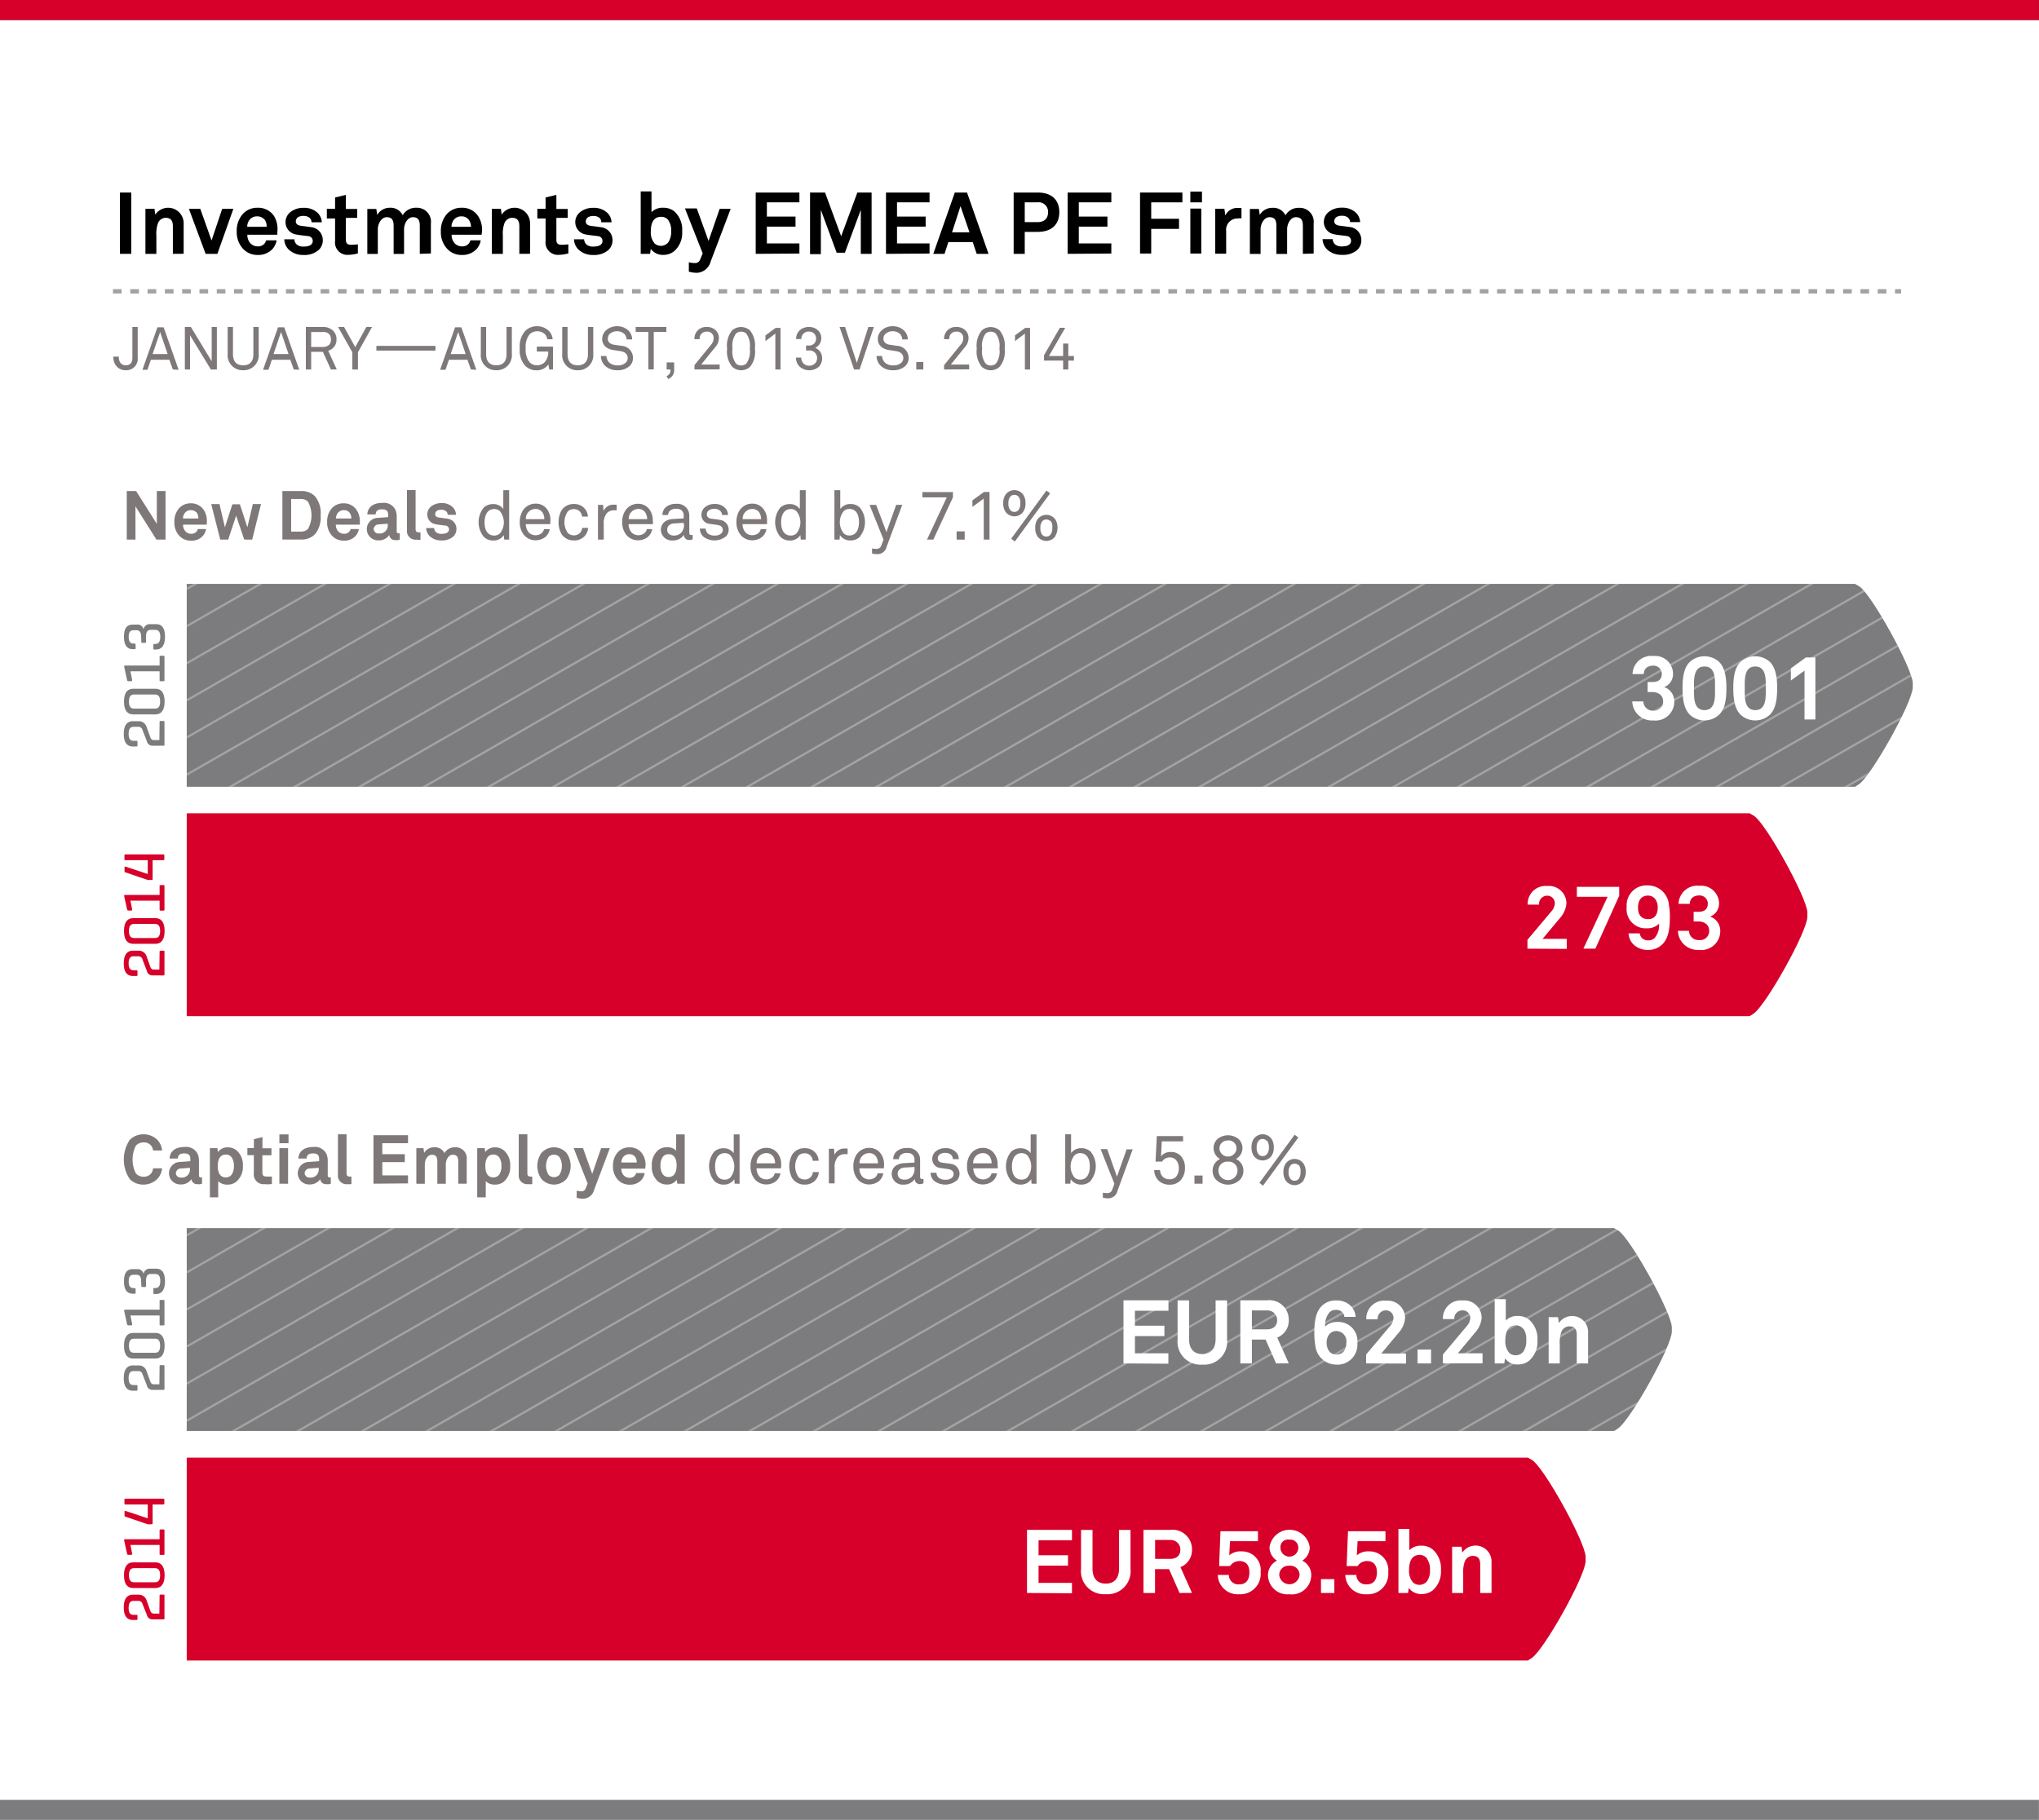 <svg xmlns="http://www.w3.org/2000/svg" xmlns:xlink="http://www.w3.org/1999/xlink" width="272" height="242.82" viewBox="0 0 272 242.82"><rect x="0" y="0" width="272" height="242.82" fill="#333333" stroke="none"/><defs><clipPath id="a"><path d="M24.91,77.91H247.46l.55.32c1.59.95,7.11,10.94,7.15,12.91v.55c0,2-5.51,11.79-7.15,12.93l-.55.36H24.91" style="fill:none"/></clipPath><clipPath id="b"><path d="M24.91,163.87H215.32l.55.32c1.59.95,7.11,10.94,7.15,12.91v.55c0,2-5.51,11.79-7.15,12.93l-.55.36H24.91" style="fill:none"/></clipPath></defs><rect y="2.67" width="272" height="240.15" style="fill:#fff"/><path d="M16,33.87V25.69h1.51v8.18Z"/><path d="M23.06,33.87V30.19c0-.7-.23-1.13-1-1.13a1.13,1.13,0,0,0-1,.76,4.17,4.17,0,0,0-.2,1.6v2.45H19.4v-6h1.21l.1.77a2.07,2.07,0,0,1,3.79,1.22v4Z"/><path d="M29,33.87H27.43l-2.23-6h1.52l1.5,4.22,1.42-4.22h1.49Z"/><path d="M37,31.32H33a1.59,1.59,0,0,0,.44,1.18,1.27,1.27,0,0,0,.89.37,1.12,1.12,0,0,0,.88-.29,1.1,1.1,0,0,0,.29-.51H36.9a2.37,2.37,0,0,1-.51,1.11,2.57,2.57,0,0,1-2,.84,2.62,2.62,0,0,1-1.89-.74,3.25,3.25,0,0,1-.92-2.4,3.37,3.37,0,0,1,.87-2.4,2.6,2.6,0,0,1,1.92-.76,2.53,2.53,0,0,1,2.19,1.11A3.37,3.37,0,0,1,37,30.92S37,31.2,37,31.32Zm-1.8-2.1a1.21,1.21,0,0,0-.91-.35,1.23,1.23,0,0,0-1,.46,1.47,1.47,0,0,0-.31.93h2.59A1.55,1.55,0,0,0,35.24,29.22Z"/><path d="M42.54,33.33a2.86,2.86,0,0,1-2.05.69,2.74,2.74,0,0,1-1.94-.69,2,2,0,0,1-.63-1.4h1.35a1,1,0,0,0,.32.7,1.34,1.34,0,0,0,.91.27c.48,0,1.22-.1,1.22-.76a.63.63,0,0,0-.6-.63c-.53-.08-1.13-.12-1.66-.23a1.66,1.66,0,0,1-1.37-1.6,1.71,1.71,0,0,1,.61-1.35,2.75,2.75,0,0,1,1.82-.6,2.59,2.59,0,0,1,1.88.7,1.87,1.87,0,0,1,.53,1.23H41.56a.82.82,0,0,0-.24-.57,1.16,1.16,0,0,0-.78-.28,1.49,1.49,0,0,0-.62.09.69.69,0,0,0-.46.63c0,.43.37.55.69.6.54.07.69.08,1.28.17A1.73,1.73,0,0,1,43.06,32,1.79,1.79,0,0,1,42.54,33.33Z"/><path d="M46.51,34a1.65,1.65,0,0,1-1.81-1.85v-3H43.6V27.87h1.1V26.35L46.14,26v1.88h1.51v1.19H46.14V32c0,.46.21.66.67.66a7.15,7.15,0,0,0,.93-.06v1.21A4.91,4.91,0,0,1,46.51,34Z"/><path d="M56,33.87V30.15c0-.74-.2-1.17-.92-1.17s-1.18.87-1.18,1.62v3.28H52.51V30.15c0-.74-.2-1.17-.92-1.17s-1.19.87-1.19,1.62v3.28H49v-6h1.2l.12.8A1.92,1.92,0,0,1,52,27.72a1.78,1.78,0,0,1,1.72,1,2,2,0,0,1,1.81-1,1.87,1.87,0,0,1,1.95,2.1v4Z"/><path d="M64.25,31.32h-4a1.59,1.59,0,0,0,.44,1.18,1.27,1.27,0,0,0,.89.37,1.12,1.12,0,0,0,.88-.29,1.1,1.1,0,0,0,.29-.51h1.38a2.36,2.36,0,0,1-.51,1.11,2.57,2.57,0,0,1-2,.84,2.62,2.62,0,0,1-1.89-.74,3.25,3.25,0,0,1-.92-2.4,3.36,3.36,0,0,1,.87-2.4,2.6,2.6,0,0,1,1.91-.76,2.53,2.53,0,0,1,2.19,1.11,3.36,3.36,0,0,1,.52,2.09S64.25,31.2,64.25,31.32Zm-1.8-2.1a1.21,1.21,0,0,0-.91-.35,1.23,1.23,0,0,0-1,.46,1.47,1.47,0,0,0-.31.93h2.6A1.56,1.56,0,0,0,62.45,29.22Z"/><path d="M69.28,33.87V30.19c0-.7-.23-1.13-1-1.13a1.13,1.13,0,0,0-1,.76,4.15,4.15,0,0,0-.2,1.6v2.45H65.61v-6h1.21l.1.77a2.07,2.07,0,0,1,3.79,1.22v4Z"/><path d="M74.59,34a1.65,1.65,0,0,1-1.81-1.85v-3h-1.1V27.87h1.1V26.35L74.22,26v1.88h1.51v1.19H74.22V32c0,.46.21.66.67.66a7.12,7.12,0,0,0,.93-.06v1.21A4.9,4.9,0,0,1,74.59,34Z"/><path d="M81.19,33.33a2.86,2.86,0,0,1-2.05.69,2.74,2.74,0,0,1-1.94-.69,2,2,0,0,1-.63-1.4h1.35a1,1,0,0,0,.32.7,1.34,1.34,0,0,0,.91.27c.48,0,1.22-.1,1.22-.76a.63.63,0,0,0-.6-.63c-.53-.08-1.13-.12-1.66-.23a1.67,1.67,0,0,1-1.37-1.6,1.71,1.71,0,0,1,.61-1.35,2.76,2.76,0,0,1,1.82-.6,2.58,2.58,0,0,1,1.88.7,1.86,1.86,0,0,1,.53,1.23H80.21A.82.82,0,0,0,80,29.1a1.16,1.16,0,0,0-.78-.28,1.49,1.49,0,0,0-.62.09.69.69,0,0,0-.46.63c0,.43.37.55.69.6.54.07.69.08,1.28.17A1.73,1.73,0,0,1,81.71,32,1.78,1.78,0,0,1,81.19,33.33Z"/><path d="M89.95,33.5a2.27,2.27,0,0,1-1.46.51,2,2,0,0,1-1.68-.8l-.09.66H85.47V25.54h1.44v2.77a2.06,2.06,0,0,1,1.57-.59,2.26,2.26,0,0,1,1.47.48A3.29,3.29,0,0,1,91,30.89,3.23,3.23,0,0,1,89.95,33.5Zm-.77-4.1a1.18,1.18,0,0,0-1-.47c-1.13,0-1.36,1.06-1.36,1.93a2.23,2.23,0,0,0,.52,1.64,1.27,1.27,0,0,0,1.81-.17,2.44,2.44,0,0,0,.38-1.46A2.4,2.4,0,0,0,89.17,29.41Z"/><path d="M94.8,34.9A2,2,0,0,1,93,36.4a4.08,4.08,0,0,1-1.11-.15V35a3.62,3.62,0,0,0,.81.1.69.69,0,0,0,.69-.45l.35-.84-2.37-6h1.58l1.57,4.34L96,27.87h1.47Z"/><path d="M100.81,33.87V25.69h5.83V27H102.3v1.9h3.82v1.34H102.3v2.24h4.34v1.35Z"/><path d="M114.83,33.87V28l-2.12,5.72h-1.1L109.5,28v5.91h-1.44V25.69h2l2.15,5.83,2.16-5.83h1.9v8.18Z"/><path d="M118.19,33.87V25.69H124V27h-4.34v1.9h3.82v1.34h-3.82v2.24H124v1.35Z"/><path d="M130.29,33.87l-.53-1.57h-3.25L126,33.87h-1.5l2.87-8.18H129l2.87,8.18Zm-2.16-6.36L127,31h2.33Z"/><path d="M138.43,30.94H136.7v2.93h-1.48V25.69h3.21c1.88,0,2.88,1,2.88,2.62S140.31,30.94,138.43,30.94ZM138.37,27H136.7v2.64h1.67c1,0,1.44-.53,1.44-1.32A1.26,1.26,0,0,0,138.37,27Z"/><path d="M142.42,33.87V25.69h5.83V27h-4.34v1.9h3.82v1.34h-3.82v2.24h4.34v1.35Z"/><path d="M153.57,27v2.19h3.71v1.35h-3.71v3.29h-1.49V25.69h5.65V27Z"/><path d="M158.79,27V25.56h1.55V27Zm0,6.83v-6h1.46v6Z"/><path d="M165.11,29.15a1.51,1.51,0,0,0-1.54,1.7v3h-1.46v-6h1.22l.13.9a1.73,1.73,0,0,1,1.7-1,2.92,2.92,0,0,1,.45,0v1.38A2.46,2.46,0,0,0,165.11,29.15Z"/><path d="M173.8,33.87V30.15c0-.74-.2-1.17-.92-1.17s-1.18.87-1.18,1.62v3.28h-1.43V30.15c0-.74-.2-1.17-.92-1.17s-1.19.87-1.19,1.62v3.28h-1.43v-6h1.2l.12.8a1.92,1.92,0,0,1,1.71-.95,1.78,1.78,0,0,1,1.72,1,2,2,0,0,1,1.81-1,1.87,1.87,0,0,1,1.95,2.1v4Z"/><path d="M181.08,33.33A2.86,2.86,0,0,1,179,34a2.74,2.74,0,0,1-1.94-.69,2,2,0,0,1-.63-1.4h1.35a1,1,0,0,0,.32.7,1.34,1.34,0,0,0,.91.27c.48,0,1.22-.1,1.22-.76a.63.63,0,0,0-.6-.63c-.53-.08-1.13-.12-1.66-.23a1.66,1.66,0,0,1-1.37-1.6,1.71,1.71,0,0,1,.61-1.35,2.75,2.75,0,0,1,1.82-.6,2.59,2.59,0,0,1,1.88.7,1.87,1.87,0,0,1,.53,1.23H180.1a.82.82,0,0,0-.24-.57,1.16,1.16,0,0,0-.79-.28,1.49,1.49,0,0,0-.62.09.69.69,0,0,0-.46.63c0,.43.37.55.69.6.54.07.69.08,1.28.17A1.73,1.73,0,0,1,181.6,32,1.79,1.79,0,0,1,181.08,33.33Z"/><path d="M16.77,49.4a1.58,1.58,0,0,1-1.18-.48,1.79,1.79,0,0,1-.46-1.34h.72a1.18,1.18,0,0,0,.3.93.87.87,0,0,0,.62.23c.65,0,.89-.4.89-1V43.63h.71v4.09A1.52,1.52,0,0,1,16.77,49.4Z" style="fill:#7e7879"/><path d="M23.06,49.3,22.59,48H20.13l-.46,1.34H19l2-5.67h.83l2,5.67Zm-1.7-5-1,2.94h2Z" style="fill:#7e7879"/><path d="M28.13,49.3l-2.78-4.56V49.3h-.69V43.63h.8l2.78,4.57V43.63h.69V49.3Z" style="fill:#7e7879"/><path d="M32.44,49.4a2,2,0,0,1-2.07-2.18V43.63h.71v3.61c0,.9.38,1.5,1.36,1.5s1.36-.6,1.36-1.5V43.63h.71v3.59A2,2,0,0,1,32.44,49.4Z" style="fill:#7e7879"/><path d="M39.19,49.3,38.73,48H36.27l-.46,1.34h-.72l2-5.67h.83l2,5.67Zm-1.7-5-1,2.94h2Z" style="fill:#7e7879"/><path d="M44.14,49.3l-1.07-2.36H41.51V49.3h-.71V43.63H43a1.91,1.91,0,0,1,1.44.5,1.6,1.6,0,0,1,.45,1.15,1.52,1.52,0,0,1-.43,1.12,1.64,1.64,0,0,1-.68.4l1.14,2.49Zm-1.13-5H41.51v2H43c.67,0,1.15-.27,1.15-1S43.69,44.28,43,44.28Z" style="fill:#7e7879"/><path d="M47.75,47v2.3H47V47l-1.9-3.37h.8l1.49,2.69,1.48-2.69h.76Z" style="fill:#7e7879"/><path d="M50.21,46.78v-.63h7.88v.63Z" style="fill:#7e7879"/><path d="M62.82,49.3,62.35,48H59.89l-.46,1.34h-.72l2-5.67h.83l2,5.67Zm-1.7-5-1,2.94h2Z" style="fill:#7e7879"/><path d="M66.21,49.4a2,2,0,0,1-2.07-2.18V43.63h.71v3.61c0,.9.38,1.5,1.36,1.5s1.36-.6,1.36-1.5V43.63h.71v3.59A2,2,0,0,1,66.21,49.4Z" style="fill:#7e7879"/><path d="M73.27,49.3l-.12-.68a1.84,1.84,0,0,1-1.54.79,2.15,2.15,0,0,1-1.53-.58,3.08,3.08,0,0,1-.74-2.36,3.07,3.07,0,0,1,.74-2.33,2.17,2.17,0,0,1,1.53-.61,2.21,2.21,0,0,1,1.62.64,1.7,1.7,0,0,1,.49,1.1H73a1.09,1.09,0,0,0-.26-.62,1.4,1.4,0,0,0-1.11-.45,1.44,1.44,0,0,0-1,.43,2.62,2.62,0,0,0-.5,1.84,2.69,2.69,0,0,0,.51,1.86,1.38,1.38,0,0,0,1,.41,1.45,1.45,0,0,0,1-.39,2,2,0,0,0,.49-1.44H71.61v-.66h2.16V49.3Z" style="fill:#7e7879"/><path d="M77.07,49.4A2,2,0,0,1,75,47.22V43.63h.71v3.61c0,.9.38,1.5,1.36,1.5s1.36-.6,1.36-1.5V43.63h.71v3.59A2,2,0,0,1,77.07,49.4Z" style="fill:#7e7879"/><path d="M84,48.83a2.31,2.31,0,0,1-1.61.57,2.34,2.34,0,0,1-1.62-.54,1.87,1.87,0,0,1-.61-1.36h.74a1.29,1.29,0,0,0,.4.9,1.61,1.61,0,0,0,1.09.35,1.49,1.49,0,0,0,1.05-.33.84.84,0,0,0,.29-.66c0-.44-.28-.81-1-.91l-.89-.14c-.85-.13-1.51-.6-1.51-1.5a1.56,1.56,0,0,1,.5-1.12,2.1,2.1,0,0,1,1.49-.56,2.13,2.13,0,0,1,1.47.54,1.69,1.69,0,0,1,.54,1.22h-.74a1.18,1.18,0,0,0-.28-.71,1.48,1.48,0,0,0-2,0,.91.91,0,0,0-.23.62c0,.51.42.74.85.8l.94.14a1.62,1.62,0,0,1,1.57,1.61A1.47,1.47,0,0,1,84,48.83Z" style="fill:#7e7879"/><path d="M87.21,44.29v5h-.72v-5H84.8v-.66h4.09v.66Z" style="fill:#7e7879"/><path d="M89.13,50.56l-.21-.38a.79.79,0,0,0,.51-.88h-.5v-.94h1v.94A1.21,1.21,0,0,1,89.13,50.56Z" style="fill:#7e7879"/><path d="M92.64,49.3v-.58l2.25-2.77a1.23,1.23,0,0,0,.3-.8.82.82,0,0,0-.91-.9.89.89,0,0,0-.94,1h-.7a1.54,1.54,0,0,1,1.64-1.62,1.6,1.6,0,0,1,1.36.63,1.43,1.43,0,0,1,.26.86,1.82,1.82,0,0,1-.47,1.18l-1.89,2.34H96v.64Z" style="fill:#7e7879"/><path d="M100.07,48.93a1.76,1.76,0,0,1-2.4,0A3.21,3.21,0,0,1,97,46.51a3.23,3.23,0,0,1,.65-2.42,1.81,1.81,0,0,1,2.4,0,3.23,3.23,0,0,1,.65,2.42A3.21,3.21,0,0,1,100.07,48.93Zm-.51-4.42a1.05,1.05,0,0,0-1.38,0,2.77,2.77,0,0,0-.46,2,2.77,2.77,0,0,0,.46,2,1.05,1.05,0,0,0,1.38,0,2.77,2.77,0,0,0,.46-2A2.77,2.77,0,0,0,99.55,44.51Z" style="fill:#7e7879"/><path d="M103.43,49.3V44.51l-1.32,1v-.76l1.36-1h.65V49.3Z" style="fill:#7e7879"/><path d="M109.27,48.9a1.95,1.95,0,0,1-2.62,0,1.66,1.66,0,0,1-.47-1.19h.7a1.16,1.16,0,0,0,.29.77,1,1,0,0,0,.76.31,1,1,0,0,0,.81-.32,1,1,0,0,0,.26-.7,1,1,0,0,0-1.14-1h-.33V46.1h.33a.9.9,0,0,0,1-.94.87.87,0,0,0-.26-.65.93.93,0,0,0-.68-.27,1,1,0,0,0-.68.22,1,1,0,0,0-.34.78h-.7a1.54,1.54,0,0,1,.54-1.22,1.82,1.82,0,0,1,1.19-.39,1.71,1.71,0,0,1,1.18.44,1.4,1.4,0,0,1,.45,1.09,1.44,1.44,0,0,1-.82,1.26,1.42,1.42,0,0,1,.93,1.36A1.62,1.62,0,0,1,109.27,48.9Z" style="fill:#7e7879"/><path d="M114.67,49.3h-.74L112,43.63h.73l1.57,4.79,1.54-4.79h.73Z" style="fill:#7e7879"/><path d="M120.77,48.83a2.31,2.31,0,0,1-1.61.57,2.34,2.34,0,0,1-1.62-.54,1.87,1.87,0,0,1-.61-1.36h.74a1.29,1.29,0,0,0,.4.9,1.61,1.61,0,0,0,1.09.35,1.49,1.49,0,0,0,1.05-.33.84.84,0,0,0,.29-.66c0-.44-.28-.81-1-.91l-.89-.14c-.85-.13-1.51-.6-1.51-1.5a1.56,1.56,0,0,1,.5-1.12,2.1,2.1,0,0,1,1.49-.56,2.13,2.13,0,0,1,1.47.54,1.69,1.69,0,0,1,.54,1.22h-.74a1.18,1.18,0,0,0-.28-.71,1.48,1.48,0,0,0-2,0,.91.91,0,0,0-.23.62c0,.51.42.74.85.8l.94.14a1.62,1.62,0,0,1,1.57,1.61A1.47,1.47,0,0,1,120.77,48.83Z" style="fill:#7e7879"/><path d="M122.23,49.3v-1h.94v1Z" style="fill:#7e7879"/><path d="M125.94,49.3v-.58l2.25-2.77a1.23,1.23,0,0,0,.3-.8.82.82,0,0,0-.91-.9.89.89,0,0,0-.94,1h-.7a1.54,1.54,0,0,1,1.64-1.62,1.6,1.6,0,0,1,1.36.63,1.43,1.43,0,0,1,.26.86,1.82,1.82,0,0,1-.47,1.18l-1.89,2.34h2.45v.64Z" style="fill:#7e7879"/><path d="M133.36,48.93a1.76,1.76,0,0,1-2.4,0,3.2,3.2,0,0,1-.66-2.41,3.22,3.22,0,0,1,.66-2.42,1.8,1.8,0,0,1,2.4,0,3.22,3.22,0,0,1,.66,2.42A3.2,3.2,0,0,1,133.36,48.93Zm-.51-4.42a1.05,1.05,0,0,0-1.37,0,2.76,2.76,0,0,0-.46,2,2.76,2.76,0,0,0,.46,2,1.05,1.05,0,0,0,1.38,0,2.76,2.76,0,0,0,.46-2A2.76,2.76,0,0,0,132.84,44.51Z" style="fill:#7e7879"/><path d="M136.72,49.3V44.51l-1.32,1v-.76l1.36-1h.65V49.3Z" style="fill:#7e7879"/><path d="M142.51,48.11V49.3h-.69V48.11h-2.55V47.4l2.11-3.66h.72l-2.17,3.76h1.89V45.84h.69V47.5h.75v.62Z" style="fill:#7e7879"/><rect width="271.99" height="2.67" transform="translate(271.99 2.67) rotate(180)" style="fill:#d6002a"/><polyline points="271.99 240.15 271.99 242.82 0 242.82 0 240.15" style="fill:#7c7c7e"/><line x1="15.07" y1="38.87" x2="253.61" y2="38.87" style="fill:none;stroke:#a5a0a1;stroke-miterlimit:1;stroke-width:0.577px;stroke-dasharray:1.154,1.154"/><path d="M24.91,77.91H247.46l.55.32c1.59.95,7.11,10.94,7.15,12.91v.55c0,2-5.51,11.79-7.15,12.93l-.55.36H24.91" style="fill:#7c7c7e"/><path d="M24.91,108.52H233.4l.55.32c1.59.95,7.11,10.94,7.15,12.91v.55c0,2-5.51,11.79-7.15,12.93l-.55.36H24.91" style="fill:#d6002a"/><path d="M21.29,96.35c0-.1,0-.15.14-.15h.36c.11,0,.15,0,.15.15v3c0,.1,0,.15-.15.15H20.3a.75.75,0,0,1-.71-.6L19,97.38a.54.54,0,0,0-.51-.4h-.65c-.43,0-.68.24-.68.94s.25.93.68.93h.34c.11,0,.16,0,.16.14v.46c0,.11,0,.15-.16.15h-.46c-.64,0-1.21-.36-1.21-1.67s.57-1.7,1.21-1.7h.75a1.07,1.07,0,0,1,1.07.72l.48,1.34c.07.2.17.46.49.46h.75Z" style="fill:#7c7c7e"/><path d="M17.75,95.32c-.64,0-1.21-.39-1.21-1.71s.57-1.71,1.21-1.71h3c.64,0,1.21.4,1.21,1.71s-.57,1.71-1.21,1.71Zm.13-2.65c-.42,0-.68.24-.68.94s.26.94.68.94h2.8c.42,0,.68-.24.68-.94s-.26-.94-.68-.94Z" style="fill:#7c7c7e"/><path d="M16.56,88.94c0-.06,0-.14.14-.14h4.59V87.65c0-.1,0-.15.14-.15h.36c.11,0,.15,0,.15.15v3.1c0,.1,0,.15-.15.15h-.36c-.11,0-.14,0-.14-.15V89.57H17.4l.23,1.17c0,.09,0,.15-.12.15h-.39c-.11,0-.15-.05-.17-.15Z" style="fill:#7c7c7e"/><path d="M18.83,85c0-.7-.23-.91-.66-.91h-.33c-.42,0-.67.2-.67.88s.24.9.67.9h.1a.13.13,0,0,1,.15.15v.46c0,.11,0,.14-.15.14h-.2c-.64,0-1.2-.33-1.2-1.65s.54-1.63,1.18-1.63h.57a.77.77,0,0,1,.85.64.84.84,0,0,1,.9-.7h.79c.64,0,1.18.37,1.18,1.68s-.56,1.7-1.2,1.7h-.2c-.1,0-.15,0-.15-.14v-.46c0-.1,0-.14.15-.14h.1c.42,0,.67-.26.67-.94s-.24-.94-.67-.94h-.57c-.43,0-.66.21-.66.92v.66c0,.11,0,.15-.15.15H19c-.11,0-.15,0-.15-.15Z" style="fill:#7c7c7e"/><path d="M21.29,127c0-.1,0-.15.14-.15h.36c.11,0,.15,0,.15.15v3c0,.1,0,.15-.15.15H20.3a.75.75,0,0,1-.71-.6L19,128a.54.54,0,0,0-.51-.4h-.65c-.43,0-.68.24-.68.94s.25.93.68.93h.34c.11,0,.16,0,.16.14v.46c0,.11,0,.15-.16.15h-.46c-.64,0-1.21-.36-1.21-1.67s.57-1.7,1.21-1.7h.75a1.07,1.07,0,0,1,1.07.72l.48,1.34c.07.2.17.46.49.46h.75Z" style="fill:#d6002a"/><path d="M17.75,125.93c-.64,0-1.21-.39-1.21-1.71s.57-1.71,1.21-1.71h3c.64,0,1.21.4,1.21,1.71s-.57,1.71-1.21,1.71Zm.13-2.65c-.42,0-.68.24-.68.94s.26.94.68.94h2.8c.42,0,.68-.24.68-.94s-.26-.94-.68-.94Z" style="fill:#d6002a"/><path d="M16.56,119.55c0-.06,0-.14.14-.14h4.59v-1.16c0-.1,0-.15.14-.15h.36c.11,0,.15,0,.15.15v3.1c0,.1,0,.15-.15.15h-.36c-.11,0-.14,0-.14-.15v-1.18H17.4l.23,1.17c0,.09,0,.15-.12.15h-.39c-.11,0-.15-.06-.17-.15Z" style="fill:#d6002a"/><path d="M19.71,116.62v-1.85H16.76c-.11,0-.16,0-.16-.15v-.48c0-.1,0-.14.16-.14h5c.11,0,.16,0,.16.14v.48c0,.11,0,.15-.16.15H20.36v2.49c0,.1,0,.15-.15.15H19.9a.59.59,0,0,1-.2,0l-2.93-1c-.1,0-.16-.08-.16-.18v-.48c0-.11.06-.14.16-.11Z" style="fill:#d6002a"/><path d="M21.29,182.3c0-.1,0-.15.14-.15h.36c.11,0,.15,0,.15.15v3c0,.1,0,.15-.15.15H20.3a.75.75,0,0,1-.71-.6L19,183.34a.54.54,0,0,0-.51-.4h-.65c-.43,0-.68.24-.68.94s.25.93.68.93h.34c.11,0,.16,0,.16.14v.46c0,.11,0,.15-.16.15h-.46c-.64,0-1.21-.36-1.21-1.67s.57-1.7,1.21-1.7h.75a1.07,1.07,0,0,1,1.07.72l.48,1.34c.07.2.17.46.49.46h.75Z" style="fill:#7c7c7e"/><path d="M17.75,181.27c-.64,0-1.21-.39-1.21-1.71s.57-1.71,1.21-1.71h3c.64,0,1.21.4,1.21,1.71s-.57,1.71-1.21,1.71Zm.13-2.65c-.42,0-.68.24-.68.94s.26.94.68.94h2.8c.42,0,.68-.24.68-.94s-.26-.94-.68-.94Z" style="fill:#7c7c7e"/><path d="M16.56,174.89c0-.06,0-.14.14-.14h4.59V173.6c0-.1,0-.15.14-.15h.36c.11,0,.15,0,.15.15v3.1c0,.1,0,.15-.15.15h-.36c-.11,0-.14,0-.14-.15v-1.18H17.4l.23,1.17c0,.09,0,.15-.12.15h-.39c-.11,0-.15-.06-.17-.15Z" style="fill:#7c7c7e"/><path d="M18.83,171c0-.7-.23-.91-.66-.91h-.33c-.42,0-.67.2-.67.88s.24.9.67.9h.1a.13.13,0,0,1,.15.15v.46c0,.11,0,.14-.15.14h-.2c-.64,0-1.2-.33-1.2-1.65s.54-1.63,1.18-1.63h.57a.77.77,0,0,1,.85.64.84.84,0,0,1,.9-.7h.79c.64,0,1.18.37,1.18,1.68s-.56,1.7-1.2,1.7h-.2c-.1,0-.15,0-.15-.14V172c0-.1,0-.14.15-.14h.1c.42,0,.67-.26.67-.94s-.24-.93-.67-.93h-.57c-.43,0-.66.21-.66.92v.66c0,.11,0,.15-.15.15H19c-.11,0-.15,0-.15-.15Z" style="fill:#7c7c7e"/><path d="M21.29,212.92c0-.1,0-.15.14-.15h.36c.11,0,.15,0,.15.15v3c0,.1,0,.15-.15.15H20.3a.75.75,0,0,1-.71-.6L19,214a.54.54,0,0,0-.51-.4h-.65c-.43,0-.68.24-.68.94s.25.93.68.93h.34c.11,0,.16,0,.16.14V216c0,.11,0,.15-.16.15h-.46c-.64,0-1.21-.36-1.21-1.67s.57-1.7,1.21-1.7h.75a1.07,1.07,0,0,1,1.07.72l.48,1.34c.07.2.17.46.49.46h.75Z" style="fill:#d6002a"/><path d="M17.75,211.89c-.64,0-1.21-.39-1.21-1.71s.57-1.71,1.21-1.71h3c.64,0,1.21.4,1.21,1.71s-.57,1.71-1.21,1.71Zm.13-2.65c-.42,0-.68.24-.68.94s.26.94.68.94h2.8c.42,0,.68-.24.68-.94s-.26-.94-.68-.94Z" style="fill:#d6002a"/><path d="M16.56,205.52c0-.06,0-.14.14-.14h4.59v-1.16c0-.1,0-.15.14-.15h.36c.11,0,.15,0,.15.15v3.1c0,.1,0,.15-.15.15h-.36c-.11,0-.14,0-.14-.15v-1.18H17.4l.23,1.17c0,.09,0,.15-.12.15h-.39c-.11,0-.15-.06-.17-.15Z" style="fill:#d6002a"/><path d="M19.71,202.59v-1.85H16.76c-.11,0-.16,0-.16-.15v-.48c0-.1,0-.14.16-.14h5c.11,0,.16,0,.16.14v.48c0,.11,0,.15-.16.15H20.36v2.49c0,.1,0,.15-.15.15H19.9a.59.59,0,0,1-.2,0l-2.93-1c-.1,0-.16-.08-.16-.18v-.48c0-.11.06-.14.16-.11Z" style="fill:#d6002a"/><g style="opacity:0.3"><g style="clip-path:url(#a)"><line x1="24.91" y1="301.48" x2="257.5" y2="167.88" style="fill:none;stroke:#fff;stroke-miterlimit:10;stroke-width:0.288px"/><line x1="24.91" y1="296.53" x2="257.5" y2="162.92" style="fill:none;stroke:#fff;stroke-miterlimit:10;stroke-width:0.288px"/><line x1="24.91" y1="291.58" x2="257.5" y2="157.97" style="fill:none;stroke:#fff;stroke-miterlimit:10;stroke-width:0.288px"/><line x1="24.91" y1="286.62" x2="257.5" y2="153.02" style="fill:none;stroke:#fff;stroke-miterlimit:10;stroke-width:0.288px"/><line x1="24.91" y1="281.67" x2="257.5" y2="148.06" style="fill:none;stroke:#fff;stroke-miterlimit:10;stroke-width:0.288px"/><line x1="24.91" y1="276.72" x2="257.5" y2="143.11" style="fill:none;stroke:#fff;stroke-miterlimit:10;stroke-width:0.288px"/><line x1="24.91" y1="271.76" x2="257.5" y2="138.16" style="fill:none;stroke:#fff;stroke-miterlimit:10;stroke-width:0.288px"/><line x1="24.91" y1="266.81" x2="257.5" y2="133.2" style="fill:none;stroke:#fff;stroke-miterlimit:10;stroke-width:0.288px"/><line x1="24.91" y1="261.86" x2="257.5" y2="128.25" style="fill:none;stroke:#fff;stroke-miterlimit:10;stroke-width:0.288px"/><line x1="24.91" y1="256.91" x2="257.5" y2="123.3" style="fill:none;stroke:#fff;stroke-miterlimit:10;stroke-width:0.288px"/><line x1="24.91" y1="251.95" x2="257.5" y2="118.34" style="fill:none;stroke:#fff;stroke-miterlimit:10;stroke-width:0.288px"/><line x1="24.91" y1="247" x2="257.5" y2="113.39" style="fill:none;stroke:#fff;stroke-miterlimit:10;stroke-width:0.288px"/><line x1="24.91" y1="242.05" x2="257.5" y2="108.44" style="fill:none;stroke:#fff;stroke-miterlimit:10;stroke-width:0.288px"/><line x1="24.91" y1="237.09" x2="257.5" y2="103.48" style="fill:none;stroke:#fff;stroke-miterlimit:10;stroke-width:0.288px"/><line x1="24.91" y1="232.14" x2="257.5" y2="98.53" style="fill:none;stroke:#fff;stroke-miterlimit:10;stroke-width:0.288px"/><line x1="24.91" y1="227.19" x2="257.5" y2="93.58" style="fill:none;stroke:#fff;stroke-miterlimit:10;stroke-width:0.288px"/><line x1="24.91" y1="222.23" x2="257.5" y2="88.63" style="fill:none;stroke:#fff;stroke-miterlimit:10;stroke-width:0.288px"/><line x1="24.91" y1="217.28" x2="257.5" y2="83.67" style="fill:none;stroke:#fff;stroke-miterlimit:10;stroke-width:0.288px"/><line x1="24.91" y1="212.33" x2="257.5" y2="78.72" style="fill:none;stroke:#fff;stroke-miterlimit:10;stroke-width:0.288px"/><line x1="24.91" y1="207.37" x2="257.5" y2="73.77" style="fill:none;stroke:#fff;stroke-miterlimit:10;stroke-width:0.288px"/><line x1="24.91" y1="202.42" x2="257.5" y2="68.81" style="fill:none;stroke:#fff;stroke-miterlimit:10;stroke-width:0.288px"/><line x1="24.91" y1="197.47" x2="257.5" y2="63.86" style="fill:none;stroke:#fff;stroke-miterlimit:10;stroke-width:0.288px"/><line x1="24.91" y1="192.51" x2="257.5" y2="58.91" style="fill:none;stroke:#fff;stroke-miterlimit:10;stroke-width:0.288px"/><line x1="24.91" y1="187.56" x2="257.5" y2="53.95" style="fill:none;stroke:#fff;stroke-miterlimit:10;stroke-width:0.288px"/><line x1="24.91" y1="182.61" x2="257.5" y2="49" style="fill:none;stroke:#fff;stroke-miterlimit:10;stroke-width:0.288px"/><line x1="24.91" y1="177.66" x2="257.5" y2="44.05" style="fill:none;stroke:#fff;stroke-miterlimit:10;stroke-width:0.288px"/><line x1="24.91" y1="172.7" x2="257.5" y2="39.09" style="fill:none;stroke:#fff;stroke-miterlimit:10;stroke-width:0.288px"/><line x1="24.91" y1="167.75" x2="257.5" y2="34.14" style="fill:none;stroke:#fff;stroke-miterlimit:10;stroke-width:0.288px"/><line x1="24.91" y1="162.8" x2="257.5" y2="29.19" style="fill:none;stroke:#fff;stroke-miterlimit:10;stroke-width:0.288px"/><line x1="24.91" y1="157.84" x2="257.5" y2="24.23" style="fill:none;stroke:#fff;stroke-miterlimit:10;stroke-width:0.288px"/><line x1="24.91" y1="152.89" x2="257.5" y2="19.28" style="fill:none;stroke:#fff;stroke-miterlimit:10;stroke-width:0.288px"/><line x1="24.91" y1="147.94" x2="257.5" y2="14.33" style="fill:none;stroke:#fff;stroke-miterlimit:10;stroke-width:0.288px"/><line x1="24.91" y1="142.98" x2="257.5" y2="9.37" style="fill:none;stroke:#fff;stroke-miterlimit:10;stroke-width:0.288px"/><line x1="24.91" y1="138.03" x2="257.5" y2="4.42" style="fill:none;stroke:#fff;stroke-miterlimit:10;stroke-width:0.288px"/><line x1="24.91" y1="133.08" x2="257.5" y2="-0.53" style="fill:none;stroke:#fff;stroke-miterlimit:10;stroke-width:0.288px"/><line x1="24.91" y1="128.12" x2="257.5" y2="-5.48" style="fill:none;stroke:#fff;stroke-miterlimit:10;stroke-width:0.288px"/><line x1="24.91" y1="123.17" x2="257.5" y2="-10.44" style="fill:none;stroke:#fff;stroke-miterlimit:10;stroke-width:0.288px"/><line x1="24.91" y1="118.22" x2="257.5" y2="-15.39" style="fill:none;stroke:#fff;stroke-miterlimit:10;stroke-width:0.288px"/><line x1="24.91" y1="113.26" x2="257.5" y2="-20.34" style="fill:none;stroke:#fff;stroke-miterlimit:10;stroke-width:0.288px"/><line x1="24.91" y1="108.31" x2="257.5" y2="-25.3" style="fill:none;stroke:#fff;stroke-miterlimit:10;stroke-width:0.288px"/><line x1="24.91" y1="103.36" x2="257.5" y2="-30.25" style="fill:none;stroke:#fff;stroke-miterlimit:10;stroke-width:0.288px"/><line x1="24.91" y1="98.4" x2="257.5" y2="-35.2" style="fill:none;stroke:#fff;stroke-miterlimit:10;stroke-width:0.288px"/><line x1="24.91" y1="93.45" x2="257.5" y2="-40.16" style="fill:none;stroke:#fff;stroke-miterlimit:10;stroke-width:0.288px"/><line x1="24.91" y1="88.5" x2="257.5" y2="-45.11" style="fill:none;stroke:#fff;stroke-miterlimit:10;stroke-width:0.288px"/><line x1="24.91" y1="83.55" x2="257.5" y2="-50.06" style="fill:none;stroke:#fff;stroke-miterlimit:10;stroke-width:0.288px"/><line x1="24.91" y1="78.59" x2="257.5" y2="-55.02" style="fill:none;stroke:#fff;stroke-miterlimit:10;stroke-width:0.288px"/><line x1="24.91" y1="73.64" x2="257.5" y2="-59.97" style="fill:none;stroke:#fff;stroke-miterlimit:10;stroke-width:0.288px"/><line x1="24.91" y1="68.69" x2="257.5" y2="-64.92" style="fill:none;stroke:#fff;stroke-miterlimit:10;stroke-width:0.288px"/><line x1="24.91" y1="63.73" x2="257.5" y2="-69.88" style="fill:none;stroke:#fff;stroke-miterlimit:10;stroke-width:0.288px"/><line x1="24.91" y1="58.78" x2="257.5" y2="-74.83" style="fill:none;stroke:#fff;stroke-miterlimit:10;stroke-width:0.288px"/><line x1="24.91" y1="53.83" x2="257.5" y2="-79.78" style="fill:none;stroke:#fff;stroke-miterlimit:10;stroke-width:0.288px"/><line x1="24.91" y1="48.87" x2="257.5" y2="-84.73" style="fill:none;stroke:#fff;stroke-miterlimit:10;stroke-width:0.288px"/><line x1="24.91" y1="43.92" x2="257.5" y2="-89.69" style="fill:none;stroke:#fff;stroke-miterlimit:10;stroke-width:0.288px"/></g></g><path d="M20.87,72l-2.8-4.44V72H16.91V65.52h1.25l2.76,4.38V65.52h1.16V72Z" style="fill:#7e7879"/><path d="M27.59,70H24.42a1.26,1.26,0,0,0,.35.93,1,1,0,0,0,.7.29.89.89,0,0,0,.69-.23.85.85,0,0,0,.23-.4h1.1a1.88,1.88,0,0,1-.4.88,2,2,0,0,1-1.6.67,2.07,2.07,0,0,1-1.5-.58,2.57,2.57,0,0,1-.73-1.9,2.66,2.66,0,0,1,.68-1.9,2.06,2.06,0,0,1,1.51-.6,2,2,0,0,1,1.73.88,2.66,2.66,0,0,1,.41,1.65S27.59,69.87,27.59,70Zm-1.42-1.66a1,1,0,0,0-.72-.27,1,1,0,0,0-.79.37,1.16,1.16,0,0,0-.25.74h2.05A1.23,1.23,0,0,0,26.17,68.31Z" style="fill:#7e7879"/><path d="M33.64,72H32.58l-1.08-3.2L30.44,72H29.38l-1.2-4.74h1.1L30,70.36l1-3.07H32l1,3.06.73-3.1h1.09Z" style="fill:#7e7879"/><path d="M42,71.3a2.48,2.48,0,0,1-1.82.69H37.67V65.52h2.52a2.48,2.48,0,0,1,1.82.69,3.48,3.48,0,0,1,.76,2.54A3.5,3.5,0,0,1,42,71.3Zm-.9-4.35a1.28,1.28,0,0,0-.91-.37H38.84v4.35h1.34a1.28,1.28,0,0,0,.91-.36,3.76,3.76,0,0,0,0-3.62Z" style="fill:#7e7879"/><path d="M48,70H44.8a1.26,1.26,0,0,0,.35.93,1,1,0,0,0,.7.29.89.89,0,0,0,.69-.23.85.85,0,0,0,.23-.4h1.1a1.88,1.88,0,0,1-.4.88,2,2,0,0,1-1.6.67,2.07,2.07,0,0,1-1.5-.58,2.57,2.57,0,0,1-.73-1.9,2.66,2.66,0,0,1,.68-1.9,2.06,2.06,0,0,1,1.51-.6,2,2,0,0,1,1.73.88A2.66,2.66,0,0,1,48,69.65S48,69.87,48,70Zm-1.42-1.66a1,1,0,0,0-.72-.27,1,1,0,0,0-.79.37,1.16,1.16,0,0,0-.25.74h2.05A1.23,1.23,0,0,0,46.55,68.31Z" style="fill:#7e7879"/><path d="M52.73,72.06a.74.74,0,0,1-.8-.67,1.66,1.66,0,0,1-1.44.71,1.5,1.5,0,1,1-.11-3l1.4-.1v-.29c0-.45-.16-.75-.8-.75s-.84.24-.87.68H49c.06-1.07.91-1.54,2-1.54a1.71,1.71,0,0,1,1.78,1,2.64,2.64,0,0,1,.14,1v1.76c0,.22.07.3.26.3l.15,0v.84A1.16,1.16,0,0,1,52.73,72.06Zm-1-2.18-1.2.09a.67.67,0,0,0-.68.62.62.62,0,0,0,.67.59,1.07,1.07,0,0,0,1.21-1.09Z" style="fill:#7e7879"/><path d="M55.59,72a1.15,1.15,0,0,1-1.3-1.28V65.39h1.15v5.18c0,.27.06.46.46.46h.19v1A1.87,1.87,0,0,1,55.59,72Z" style="fill:#7e7879"/><path d="M60.5,71.56a2.27,2.27,0,0,1-1.62.55,2.17,2.17,0,0,1-1.53-.55,1.57,1.57,0,0,1-.5-1.1h1.07a.76.76,0,0,0,.26.56,1.06,1.06,0,0,0,.72.21c.38,0,1-.08,1-.6a.5.5,0,0,0-.47-.5c-.42-.06-.89-.09-1.31-.18A1.32,1.32,0,0,1,57,68.67a1.35,1.35,0,0,1,.48-1.07,2.18,2.18,0,0,1,1.44-.47,2,2,0,0,1,1.49.56,1.48,1.48,0,0,1,.42,1H59.72a.65.65,0,0,0-.19-.45.92.92,0,0,0-.62-.22,1.18,1.18,0,0,0-.49.07.54.54,0,0,0-.37.5c0,.34.29.44.55.47l1,.14a1.37,1.37,0,0,1,1.29,1.34A1.41,1.41,0,0,1,60.5,71.56Z" style="fill:#7e7879"/><path d="M67.26,72l-.05-.6a1.62,1.62,0,0,1-1.38.72,1.75,1.75,0,0,1-1.3-.5,3.1,3.1,0,0,1,0-3.89,1.81,1.81,0,0,1,1.27-.47,1.61,1.61,0,0,1,1.34.66V65.4h.78V72Zm-.56-3.78a1.07,1.07,0,0,0-.75-.3c-1,0-1.31.92-1.31,1.77s.28,1.77,1.31,1.77a1.07,1.07,0,0,0,.75-.3,2.37,2.37,0,0,0,0-2.94Z" style="fill:#7e7879"/><path d="M73.4,69.94H70.14a1.7,1.7,0,0,0,.45,1.16,1.31,1.31,0,0,0,1.71,0,1,1,0,0,0,.27-.5h.76a1.71,1.71,0,0,1-.71,1.14,2.13,2.13,0,0,1-1.18.35,2,2,0,0,1-1.53-.69,2.62,2.62,0,0,1-.57-1.72,2.81,2.81,0,0,1,.36-1.48,2,2,0,0,1,1.74-1,1.86,1.86,0,0,1,1.41.59,2.38,2.38,0,0,1,.58,1.62Zm-1.07-1.61a1.1,1.1,0,0,0-.91-.42,1.28,1.28,0,0,0-1.27,1.36h2.46A1.62,1.62,0,0,0,72.34,68.33Z" style="fill:#7e7879"/><path d="M77.91,71.61a1.84,1.84,0,0,1-1.33.5,1.93,1.93,0,0,1-1.69-.87,3.37,3.37,0,0,1,0-3.12,1.92,1.92,0,0,1,1.68-.87,1.84,1.84,0,0,1,1.31.49,1.78,1.78,0,0,1,.55,1.19h-.79a1.16,1.16,0,0,0-.33-.72,1.08,1.08,0,0,0-.75-.28,1.17,1.17,0,0,0-.8.3,2.49,2.49,0,0,0,0,2.9,1.17,1.17,0,0,0,.8.3,1.08,1.08,0,0,0,.79-.31,1.13,1.13,0,0,0,.31-.68h.79A1.74,1.74,0,0,1,77.91,71.61Z" style="fill:#7e7879"/><path d="M81.84,68.09a1.27,1.27,0,0,0-.88.37,2.07,2.07,0,0,0-.42,1.48V72h-.77V67.37h.68l.06.81a1.43,1.43,0,0,1,1.38-.84l.37,0v.76A2.26,2.26,0,0,0,81.84,68.09Z" style="fill:#7e7879"/><path d="M87.12,69.94H83.85a1.7,1.7,0,0,0,.45,1.16,1.32,1.32,0,0,0,1.71,0,1,1,0,0,0,.27-.5H87a1.7,1.7,0,0,1-.71,1.14,2.12,2.12,0,0,1-1.18.35,2,2,0,0,1-1.53-.69A2.61,2.61,0,0,1,83,69.7a2.81,2.81,0,0,1,.36-1.48,2,2,0,0,1,1.74-1,1.86,1.86,0,0,1,1.4.59,2.37,2.37,0,0,1,.58,1.62Zm-1.07-1.61a1.1,1.1,0,0,0-.91-.42,1.29,1.29,0,0,0-1.27,1.36h2.46A1.61,1.61,0,0,0,86.05,68.33Z" style="fill:#7e7879"/><path d="M91.91,72.05a.66.66,0,0,1-.67-.7h0a1.68,1.68,0,0,1-1.49.76,1.45,1.45,0,0,1-1.59-1.42c0-.59.38-1.37,1.64-1.44l1.4-.08v-.34a.91.91,0,0,0-.24-.7,1,1,0,0,0-.76-.24,1.14,1.14,0,0,0-.84.27.75.75,0,0,0-.23.56h-.76a1.38,1.38,0,0,1,.4-1,2,2,0,0,1,1.42-.49,1.61,1.61,0,0,1,1.62.89,1.76,1.76,0,0,1,.14.71v2.24c0,.25.1.31.25.31a1.13,1.13,0,0,0,.2,0v.58A1.07,1.07,0,0,1,91.91,72.05Zm-.71-2.29L90,69.84c-.47,0-1,.25-1,.83,0,.41.26.79.91.79a1.3,1.3,0,0,0,.95-.37,1.49,1.49,0,0,0,.39-1Z" style="fill:#7e7879"/><path d="M96.81,71.59a2.43,2.43,0,0,1-3,0,1.49,1.49,0,0,1-.45-1.06h.78a.9.9,0,0,0,.37.72,1.47,1.47,0,0,0,.83.21,1.25,1.25,0,0,0,.85-.26.65.65,0,0,0,.23-.5c0-.35-.25-.59-.72-.66l-1-.14a1.2,1.2,0,0,1-1.13-1.24,1.33,1.33,0,0,1,.38-.9,1.88,1.88,0,0,1,1.36-.51,1.83,1.83,0,0,1,1.47.58,1.32,1.32,0,0,1,.33.89h-.78a.84.84,0,0,0-.27-.57,1.08,1.08,0,0,0-.76-.25,1.19,1.19,0,0,0-.54.09.69.69,0,0,0-.47.62c0,.38.24.55.62.6s.62.07,1.11.16a1.31,1.31,0,0,1,.81,2.22Z" style="fill:#7e7879"/><path d="M102.32,69.94H99.05a1.7,1.7,0,0,0,.45,1.16,1.32,1.32,0,0,0,1.71,0,1,1,0,0,0,.27-.5h.76a1.7,1.7,0,0,1-.71,1.14,2.12,2.12,0,0,1-1.18.35,2,2,0,0,1-1.53-.69,2.61,2.61,0,0,1-.58-1.72,2.81,2.81,0,0,1,.36-1.48,2,2,0,0,1,1.74-1,1.86,1.86,0,0,1,1.4.59,2.37,2.37,0,0,1,.58,1.62Zm-1.07-1.61a1.1,1.1,0,0,0-.91-.42,1.29,1.29,0,0,0-1.27,1.36h2.46A1.61,1.61,0,0,0,101.25,68.33Z" style="fill:#7e7879"/><path d="M106.82,72l-.05-.6a1.62,1.62,0,0,1-1.38.72,1.75,1.75,0,0,1-1.3-.5,3.1,3.1,0,0,1,0-3.89,1.81,1.81,0,0,1,1.27-.47,1.61,1.61,0,0,1,1.34.66V65.4h.78V72Zm-.56-3.78a1.07,1.07,0,0,0-.75-.3c-1,0-1.31.92-1.31,1.77s.28,1.77,1.31,1.77a1.07,1.07,0,0,0,.75-.3,2.37,2.37,0,0,0,0-2.94Z" style="fill:#7e7879"/><path d="M114.72,71.61a1.75,1.75,0,0,1-1.3.5,1.62,1.62,0,0,1-1.38-.72L112,72h-.69V65.4h.78v2.51a1.61,1.61,0,0,1,1.34-.66,1.81,1.81,0,0,1,1.27.47,3.1,3.1,0,0,1,0,3.89Zm-1.43-3.7a1.06,1.06,0,0,0-.75.3,2.37,2.37,0,0,0,0,2.94,1.06,1.06,0,0,0,.75.3c1,0,1.3-.92,1.3-1.77S114.32,67.91,113.29,67.91Z" style="fill:#7e7879"/><path d="M118.28,72.94a1.25,1.25,0,0,1-1.25,1,2.51,2.51,0,0,1-.7-.09v-.68a2.15,2.15,0,0,0,.55.07.66.66,0,0,0,.69-.47l.29-.78L116,67.37h.88L118.25,71l1.3-3.64h.81Z" style="fill:#7e7879"/><path d="M124.5,72h-.84l2.64-5.64h-3.25v-.7h4.07v.7Z" style="fill:#7e7879"/><path d="M127.61,72V70.9h1.08V72Z" style="fill:#7e7879"/><path d="M131.23,72V66.53l-1.51,1.1v-.87l1.55-1.12H132V72Z" style="fill:#7e7879"/><path d="M136.52,68.25a1.45,1.45,0,0,1-2.41,0,1.91,1.91,0,0,1-.28-1.1,1.94,1.94,0,0,1,.28-1.11,1.45,1.45,0,0,1,2.41,0,1.94,1.94,0,0,1,.28,1.11A1.91,1.91,0,0,1,136.52,68.25Zm-.68-2a.65.65,0,0,0-.52-.22.67.67,0,0,0-.53.22,1.32,1.32,0,0,0-.27.92,1.3,1.3,0,0,0,.27.91.67.67,0,0,0,.53.22.65.65,0,0,0,.52-.22,1.3,1.3,0,0,0,.26-.91A1.32,1.32,0,0,0,135.84,66.22Zm-.46,6-.49-.37,4.7-6.42.5.36Zm5.41-.71a1.46,1.46,0,0,1-2.41,0,1.93,1.93,0,0,1-.28-1.1,2,2,0,0,1,.28-1.11,1.46,1.46,0,0,1,2.41,0,2,2,0,0,1,.28,1.11A1.93,1.93,0,0,1,140.79,71.47Zm-.69-2a.64.64,0,0,0-.52-.22.67.67,0,0,0-.53.22,1.32,1.32,0,0,0-.26.92,1.29,1.29,0,0,0,.26.91.67.67,0,0,0,.53.22.64.64,0,0,0,.52-.22,1.3,1.3,0,0,0,.27-.91A1.32,1.32,0,0,0,140.11,69.44Z" style="fill:#7e7879"/><path d="M21,157.29a2.6,2.6,0,0,1-1.85.77,2.53,2.53,0,0,1-1.83-.72,4.7,4.7,0,0,1,0-5.26,2.54,2.54,0,0,1,1.83-.73,2.58,2.58,0,0,1,1.85.75,2.35,2.35,0,0,1,.62,1.41h-1.2a1.2,1.2,0,0,0-.29-.68,1.23,1.23,0,0,0-1-.4,1.37,1.37,0,0,0-1,.43,4.1,4.1,0,0,0,0,3.72,1.36,1.36,0,0,0,1,.43,1.23,1.23,0,0,0,1-.41,1.28,1.28,0,0,0,.29-.71h1.2A2.38,2.38,0,0,1,21,157.29Z" style="fill:#7e7879"/><path d="M26.34,158a.74.74,0,0,1-.8-.67,1.66,1.66,0,0,1-1.44.71,1.5,1.5,0,1,1-.11-3l1.4-.1v-.29c0-.45-.16-.75-.8-.75s-.84.24-.87.68h-1.1c.06-1.07.91-1.54,2-1.54a1.71,1.71,0,0,1,1.78,1,2.64,2.64,0,0,1,.14,1v1.76c0,.22.07.3.26.3l.15,0v.84A1.16,1.16,0,0,1,26.34,158Zm-1-2.18-1.2.09a.67.67,0,0,0-.68.62.62.62,0,0,0,.67.59,1.07,1.07,0,0,0,1.21-1.09Z" style="fill:#7e7879"/><path d="M31.51,157.68a1.78,1.78,0,0,1-1.16.38,1.63,1.63,0,0,1-1.24-.46v2.16H28V153.2h1l.07.52a1.55,1.55,0,0,1,1.33-.63,1.79,1.79,0,0,1,1.15.4,2.55,2.55,0,0,1,.85,2.07A2.6,2.6,0,0,1,31.51,157.68Zm-.61-3.26a.94.94,0,0,0-.77-.37c-.89,0-1.08.85-1.08,1.53s.18,1.52,1.08,1.52a.94.94,0,0,0,.77-.37,1.89,1.89,0,0,0,.3-1.15A1.92,1.92,0,0,0,30.9,154.42Z" style="fill:#7e7879"/><path d="M35.29,158a1.3,1.3,0,0,1-1.43-1.46v-2.41H33v-.94h.87V152l1.14-.28v1.49h1.2v.94H35v2.31c0,.36.16.52.53.52a5.75,5.75,0,0,0,.74,0v1A3.88,3.88,0,0,1,35.29,158Z" style="fill:#7e7879"/><path d="M37.27,152.54v-1.18h1.22v1.18Zm0,5.4V153.2h1.16v4.75Z" style="fill:#7e7879"/><path d="M43.52,158a.74.74,0,0,1-.8-.67,1.66,1.66,0,0,1-1.44.71,1.5,1.5,0,1,1-.11-3l1.4-.1v-.29c0-.45-.16-.75-.8-.75s-.84.24-.87.68h-1.1c.06-1.07.91-1.54,2-1.54a1.71,1.71,0,0,1,1.78,1,2.64,2.64,0,0,1,.14,1v1.76c0,.22.07.3.26.3l.15,0v.84A1.16,1.16,0,0,1,43.52,158Zm-1-2.18-1.2.09a.67.67,0,0,0-.68.62.62.62,0,0,0,.67.59,1.07,1.07,0,0,0,1.21-1.09Z" style="fill:#7e7879"/><path d="M46.38,158a1.15,1.15,0,0,1-1.3-1.28v-5.37h1.15v5.18c0,.27.06.46.46.46h.19v1A1.92,1.92,0,0,1,46.38,158Z" style="fill:#7e7879"/><path d="M49.82,157.94v-6.47h4.61v1.07H51V154h3v1.06H51v1.77h3.43v1.07Z" style="fill:#7e7879"/><path d="M61.13,157.94V155c0-.58-.15-.92-.73-.92s-.93.68-.93,1.28v2.59H58.34V155c0-.58-.15-.92-.73-.92s-.94.68-.94,1.28v2.59H55.54V153.2h.95l.09.63a1.52,1.52,0,0,1,1.35-.75,1.4,1.4,0,0,1,1.36.78,1.58,1.58,0,0,1,1.43-.78,1.48,1.48,0,0,1,1.54,1.66v3.2Z" style="fill:#7e7879"/><path d="M67.2,157.68a1.79,1.79,0,0,1-1.16.38,1.63,1.63,0,0,1-1.24-.46v2.16H63.66V153.2h1l.07.52a1.55,1.55,0,0,1,1.33-.63,1.79,1.79,0,0,1,1.15.4,2.56,2.56,0,0,1,.85,2.07A2.61,2.61,0,0,1,67.2,157.68Zm-.61-3.26a.94.94,0,0,0-.77-.37c-.89,0-1.08.85-1.08,1.53s.18,1.52,1.08,1.52a.94.94,0,0,0,.77-.37,1.9,1.9,0,0,0,.3-1.15A1.93,1.93,0,0,0,66.59,154.42Z" style="fill:#7e7879"/><path d="M70.49,158a1.15,1.15,0,0,1-1.29-1.28v-5.37h1.15v5.18c0,.27.06.46.46.46H71v1A1.92,1.92,0,0,1,70.49,158Z" style="fill:#7e7879"/><path d="M75.56,157.32a2.24,2.24,0,0,1-3.32,0,3,3,0,0,1,0-3.5,2.24,2.24,0,0,1,3.32,0,3,3,0,0,1,0,3.5Zm-.94-2.95a1,1,0,0,0-1.44,0,2.28,2.28,0,0,0,0,2.39,1,1,0,0,0,1.44,0,2.28,2.28,0,0,0,0-2.39Z" style="fill:#7e7879"/><path d="M79.26,158.75a1.54,1.54,0,0,1-1.46,1.19,3.24,3.24,0,0,1-.87-.12v-.95a2.85,2.85,0,0,0,.64.08.55.55,0,0,0,.55-.36l.27-.67-1.87-4.74h1.25L79,156.63l1.19-3.43h1.16Z" style="fill:#7e7879"/><path d="M86.07,155.93H82.89a1.25,1.25,0,0,0,.35.93,1,1,0,0,0,.7.29.89.89,0,0,0,.69-.23.85.85,0,0,0,.23-.4H86a1.88,1.88,0,0,1-.4.88,2,2,0,0,1-1.6.67,2.07,2.07,0,0,1-1.5-.58,2.57,2.57,0,0,1-.73-1.9,2.66,2.66,0,0,1,.69-1.9,2.06,2.06,0,0,1,1.51-.6,2,2,0,0,1,1.73.88,2.65,2.65,0,0,1,.41,1.65S86.07,155.82,86.07,155.93Zm-1.42-1.66a1,1,0,0,0-.72-.27,1,1,0,0,0-.79.37,1.17,1.17,0,0,0-.25.74h2.05A1.23,1.23,0,0,0,84.65,154.26Z" style="fill:#7e7879"/><path d="M90.35,157.94l-.07-.52a1.55,1.55,0,0,1-1.33.63,1.81,1.81,0,0,1-1.16-.4,2.55,2.55,0,0,1-.84-2.07,2.61,2.61,0,0,1,.85-2.12,1.79,1.79,0,0,1,1.16-.38,1.6,1.6,0,0,1,1.24.45v-2.17h1.14v6.59ZM89.18,154a.94.94,0,0,0-.77.37,1.9,1.9,0,0,0-.3,1.15,1.93,1.93,0,0,0,.3,1.16.94.94,0,0,0,.77.37c.89,0,1.08-.85,1.08-1.53S90.07,154,89.18,154Z" style="fill:#7e7879"/><path d="M98,157.94l-.05-.6a1.61,1.61,0,0,1-1.38.72,1.76,1.76,0,0,1-1.3-.5,3.11,3.11,0,0,1,0-3.89,1.81,1.81,0,0,1,1.27-.46,1.61,1.61,0,0,1,1.34.66v-2.51h.78v6.59Zm-.56-3.78a1.06,1.06,0,0,0-.75-.3c-1,0-1.3.92-1.3,1.77s.27,1.77,1.3,1.77a1.06,1.06,0,0,0,.75-.3,2.36,2.36,0,0,0,0-2.94Z" style="fill:#7e7879"/><path d="M104.19,155.89h-3.27a1.7,1.7,0,0,0,.45,1.16,1.31,1.31,0,0,0,1.71,0,1,1,0,0,0,.27-.5h.76a1.7,1.7,0,0,1-.71,1.14,2.12,2.12,0,0,1-1.18.35,2,2,0,0,1-1.53-.69,2.62,2.62,0,0,1-.57-1.71,2.82,2.82,0,0,1,.36-1.48,2,2,0,0,1,1.74-1,1.86,1.86,0,0,1,1.41.59,2.38,2.38,0,0,1,.58,1.62Zm-1.07-1.61a1.1,1.1,0,0,0-.91-.42,1.28,1.28,0,0,0-1.27,1.36h2.46A1.62,1.62,0,0,0,103.12,154.28Z" style="fill:#7e7879"/><path d="M108.69,157.56a1.84,1.84,0,0,1-1.33.5,1.93,1.93,0,0,1-1.69-.87,3.37,3.37,0,0,1,0-3.12,1.92,1.92,0,0,1,1.68-.87,1.84,1.84,0,0,1,1.31.49,1.78,1.78,0,0,1,.55,1.19h-.79a1.16,1.16,0,0,0-.33-.72,1.08,1.08,0,0,0-.75-.28,1.17,1.17,0,0,0-.8.3,2.49,2.49,0,0,0,0,2.9,1.17,1.17,0,0,0,.8.3,1.08,1.08,0,0,0,.79-.31,1.13,1.13,0,0,0,.31-.68h.79A1.74,1.74,0,0,1,108.69,157.56Z" style="fill:#7e7879"/><path d="M112.63,154a1.26,1.26,0,0,0-.87.37,2.06,2.06,0,0,0-.42,1.48v2.05h-.77v-4.62h.69l.06.81a1.43,1.43,0,0,1,1.38-.84l.37,0v.76A2.28,2.28,0,0,0,112.63,154Z" style="fill:#7e7879"/><path d="M117.91,155.89h-3.27a1.7,1.7,0,0,0,.45,1.16,1.31,1.31,0,0,0,1.71,0,1,1,0,0,0,.27-.5h.76a1.7,1.7,0,0,1-.71,1.14,2.12,2.12,0,0,1-1.18.35,2,2,0,0,1-1.53-.69,2.62,2.62,0,0,1-.57-1.71,2.82,2.82,0,0,1,.36-1.48,2,2,0,0,1,1.74-1,1.86,1.86,0,0,1,1.41.59,2.38,2.38,0,0,1,.58,1.62Zm-1.07-1.61a1.1,1.1,0,0,0-.91-.42,1.28,1.28,0,0,0-1.27,1.36h2.46A1.62,1.62,0,0,0,116.84,154.28Z" style="fill:#7e7879"/><path d="M122.7,158a.66.66,0,0,1-.67-.7h0a1.68,1.68,0,0,1-1.49.76,1.45,1.45,0,0,1-1.59-1.42c0-.59.38-1.37,1.64-1.44l1.4-.08v-.34a.91.91,0,0,0-.24-.7,1,1,0,0,0-.76-.24,1.14,1.14,0,0,0-.84.27.75.75,0,0,0-.23.56h-.76a1.38,1.38,0,0,1,.4-1,2,2,0,0,1,1.42-.49,1.61,1.61,0,0,1,1.62.88,1.76,1.76,0,0,1,.14.71V157c0,.25.1.31.25.31a1.13,1.13,0,0,0,.2,0v.57A1.07,1.07,0,0,1,122.7,158Zm-.71-2.29-1.24.07c-.47,0-1,.25-1,.83,0,.41.26.79.91.79a1.3,1.3,0,0,0,.95-.37,1.49,1.49,0,0,0,.39-1Z" style="fill:#7e7879"/><path d="M127.59,157.54a2.43,2.43,0,0,1-3,0,1.49,1.49,0,0,1-.45-1.06h.78a.9.9,0,0,0,.38.72,1.46,1.46,0,0,0,.83.21,1.25,1.25,0,0,0,.85-.26.65.65,0,0,0,.23-.5c0-.35-.25-.59-.72-.66l-1-.14a1.2,1.2,0,0,1-1.13-1.24,1.32,1.32,0,0,1,.38-.9,1.88,1.88,0,0,1,1.36-.51,1.83,1.83,0,0,1,1.47.58,1.32,1.32,0,0,1,.33.88h-.78a.84.84,0,0,0-.26-.58,1.09,1.09,0,0,0-.76-.25,1.2,1.2,0,0,0-.54.09.69.69,0,0,0-.46.62c0,.38.24.55.62.6s.62.07,1.11.15a1.32,1.32,0,0,1,.81,2.22Z" style="fill:#7e7879"/><path d="M133.11,155.89h-3.27a1.7,1.7,0,0,0,.45,1.16,1.31,1.31,0,0,0,1.71,0,1,1,0,0,0,.27-.5H133a1.7,1.7,0,0,1-.71,1.14,2.12,2.12,0,0,1-1.18.35,2,2,0,0,1-1.53-.69,2.61,2.61,0,0,1-.58-1.71,2.82,2.82,0,0,1,.36-1.48,2,2,0,0,1,1.74-1,1.85,1.85,0,0,1,1.4.59,2.37,2.37,0,0,1,.58,1.62ZM132,154.28a1.1,1.1,0,0,0-.91-.42,1.29,1.29,0,0,0-1.27,1.36h2.46A1.6,1.6,0,0,0,132,154.28Z" style="fill:#7e7879"/><path d="M137.61,157.94l-.05-.6a1.62,1.62,0,0,1-1.38.72,1.76,1.76,0,0,1-1.3-.5,3.1,3.1,0,0,1,0-3.89,1.81,1.81,0,0,1,1.27-.46,1.61,1.61,0,0,1,1.34.66v-2.51h.78v6.59Zm-.56-3.78a1.07,1.07,0,0,0-.75-.3c-1,0-1.31.92-1.31,1.77s.28,1.77,1.31,1.77a1.07,1.07,0,0,0,.75-.3,2.37,2.37,0,0,0,0-2.94Z" style="fill:#7e7879"/><path d="M145.51,157.56a1.76,1.76,0,0,1-1.3.5,1.62,1.62,0,0,1-1.38-.72l-.05.6h-.68v-6.59h.78v2.51a1.61,1.61,0,0,1,1.34-.66,1.81,1.81,0,0,1,1.27.46,3.1,3.1,0,0,1,0,3.89Zm-1.43-3.7a1.07,1.07,0,0,0-.75.3,2.36,2.36,0,0,0,0,2.94,1.06,1.06,0,0,0,.75.3c1,0,1.3-.92,1.3-1.77S145.1,153.86,144.07,153.86Z" style="fill:#7e7879"/><path d="M149.07,158.89a1.25,1.25,0,0,1-1.25,1,2.52,2.52,0,0,1-.7-.09v-.67a2.13,2.13,0,0,0,.55.07.66.66,0,0,0,.7-.47l.29-.78-1.84-4.62h.88L149,157l1.29-3.64h.81Z" style="fill:#7e7879"/><path d="M157.5,157.47a1.9,1.9,0,0,1-1.48.6,2.06,2.06,0,0,1-1.47-.55,2,2,0,0,1-.58-1.41h.78a1.3,1.3,0,0,0,.36.9,1.24,1.24,0,0,0,.91.34,1.1,1.1,0,0,0,.92-.41,1.68,1.68,0,0,0,.31-1.06,1.6,1.6,0,0,0-.36-1.09,1.12,1.12,0,0,0-.87-.36,1.2,1.2,0,0,0-1,.56h-.87l.17-3.4h3.5v.7h-2.84l-.1,2a1.56,1.56,0,0,1,1.33-.58,1.75,1.75,0,0,1,1.3.52,2.23,2.23,0,0,1,.56,1.58A2.35,2.35,0,0,1,157.5,157.47Z" style="fill:#7e7879"/><path d="M159.34,157.94v-1.09h1.08v1.09Z" style="fill:#7e7879"/><path d="M165.45,157.37a2.27,2.27,0,0,1-3.27,0,1.76,1.76,0,0,1-.42-1.17,1.71,1.71,0,0,1,1-1.56,1.65,1.65,0,0,1-.35-2.66,2.22,2.22,0,0,1,2.81,0,1.65,1.65,0,0,1-.35,2.66,1.71,1.71,0,0,1,1,1.56A1.75,1.75,0,0,1,165.45,157.37ZM163.81,155a1.16,1.16,0,0,0-1.27,1.19,1.27,1.27,0,0,0,2.54,0A1.16,1.16,0,0,0,163.81,155Zm0-2.82a1.06,1.06,0,0,0-1.14,1,1.14,1.14,0,0,0,2.28,0A1.06,1.06,0,0,0,163.81,152.16Z" style="fill:#7e7879"/><path d="M169.64,154.2a1.46,1.46,0,0,1-2.41,0,1.93,1.93,0,0,1-.28-1.1,2,2,0,0,1,.28-1.11,1.45,1.45,0,0,1,2.41,0,2,2,0,0,1,.28,1.11A1.93,1.93,0,0,1,169.64,154.2Zm-.69-2a.64.64,0,0,0-.52-.22.67.67,0,0,0-.53.22,1.32,1.32,0,0,0-.26.92,1.3,1.3,0,0,0,.26.91.67.67,0,0,0,.53.22A.64.64,0,0,0,169,154a1.3,1.3,0,0,0,.27-.91A1.32,1.32,0,0,0,169,152.18Zm-.46,6-.49-.37,4.7-6.42.5.36Zm5.41-.71a1.45,1.45,0,0,1-2.41,0,1.91,1.91,0,0,1-.28-1.1,1.94,1.94,0,0,1,.28-1.11,1.45,1.45,0,0,1,2.41,0,1.94,1.94,0,0,1,.28,1.11A1.91,1.91,0,0,1,173.91,157.42Zm-.68-2a.65.65,0,0,0-.52-.22.66.66,0,0,0-.53.22,1.32,1.32,0,0,0-.27.92,1.3,1.3,0,0,0,.27.91.66.66,0,0,0,.53.22.65.65,0,0,0,.52-.22,1.3,1.3,0,0,0,.26-.91A1.32,1.32,0,0,0,173.23,155.4Z" style="fill:#7e7879"/><path d="M203.76,126.58V125.4l3.22-3.83a1.68,1.68,0,0,0,.43-1.06,1,1,0,0,0-1-1,1.09,1.09,0,0,0-1.1,1.19h-1.52a2.39,2.39,0,0,1,2.63-2.48,2.33,2.33,0,0,1,2.54,2.32,3.38,3.38,0,0,1-.9,2l-2.28,2.73H209v1.34Z" style="fill:#fff"/><path d="M212.82,126.58h-1.6l3.23-6.92h-4.1v-1.33H216v1.19Z" style="fill:#fff"/><path d="M221.84,125.91a2.57,2.57,0,0,1-2,.83,2.65,2.65,0,0,1-1.89-.68,2.19,2.19,0,0,1-.7-1.52h1.5a1,1,0,0,0,.29.63,1.14,1.14,0,0,0,.88.3,1.09,1.09,0,0,0,.82-.33,2.58,2.58,0,0,0,.57-1.89,2.14,2.14,0,0,1-1.57.61A2.55,2.55,0,0,1,217,121a2.65,2.65,0,0,1,2.84-2.86,2.81,2.81,0,0,1,2.79,2.59,8.68,8.68,0,0,1,.13,1.54C222.76,123.52,222.68,125,221.84,125.91Zm-2-6.41c-.89,0-1.33.64-1.33,1.6s.44,1.54,1.35,1.54,1.28-.68,1.28-1.54S220.71,119.5,219.83,119.5Z" style="fill:#fff"/><path d="M226.63,126.74a2.63,2.63,0,0,1-2.8-2.54h1.48a1.25,1.25,0,0,0,1.33,1.23A1.2,1.2,0,0,0,228,124.2c0-.86-.68-1.25-1.45-1.25h-.62v-1.29h.62c.81,0,1.27-.33,1.27-1.1a1.09,1.09,0,0,0-1.13-1.08c-.74,0-1.26.37-1.27,1.12h-1.5a2.49,2.49,0,0,1,2.77-2.41,2.39,2.39,0,0,1,2.63,2.34,1.86,1.86,0,0,1-1.19,1.77,2,2,0,0,1,1.35,1.94A2.52,2.52,0,0,1,226.63,126.74Z" style="fill:#fff"/><path d="M24.91,194.49H203.82l.55.32c1.59.95,7.11,10.94,7.15,12.91v.55c0,2-5.51,11.79-7.15,12.93l-.55.36H24.91" style="fill:#d6002a"/><path d="M137,212.55v-8.42h6v1.39h-4.46v2h3.93v1.38h-3.93v2.3H143v1.39Z" style="fill:#fff"/><path d="M147.51,212.71a3.07,3.07,0,0,1-3.3-3.38v-5.19h1.53v5.16c0,1.2.55,2,1.77,2s1.77-.82,1.77-2v-5.16h1.53v5.19A3.07,3.07,0,0,1,147.51,212.71Z" style="fill:#fff"/><path d="M157.35,212.55l-1.4-3.18h-1.87v3.18h-1.54v-8.42h3.55a2.6,2.6,0,0,1,2.92,2.61,2.43,2.43,0,0,1-1.54,2.36l1.54,3.44Zm-1.26-7.08h-2V208h2c.87,0,1.37-.45,1.37-1.25A1.29,1.29,0,0,0,156.09,205.48Z" style="fill:#fff"/><path d="M165.31,212.72a2.66,2.66,0,0,1-2.86-2.58h1.48a1.26,1.26,0,0,0,1.39,1.26c1,0,1.35-.72,1.35-1.61s-.4-1.5-1.35-1.5a1.47,1.47,0,0,0-1.23.67h-1.46l.18-4.65h5v1.33h-3.73l-.1,1.89a2.27,2.27,0,0,1,1.64-.53,2.5,2.5,0,0,1,2.55,2.77A2.72,2.72,0,0,1,165.31,212.72Z" style="fill:#fff"/><path d="M172,212.72a2.59,2.59,0,0,1-2.85-2.48,2.13,2.13,0,0,1,1.2-2,2.13,2.13,0,0,1-1-1.78,2.71,2.71,0,0,1,5.37,0,2.13,2.13,0,0,1-1,1.78,2.13,2.13,0,0,1,1.2,2A2.59,2.59,0,0,1,172,212.72Zm0-3.8a1.22,1.22,0,0,0-1.35,1.22,1.36,1.36,0,0,0,2.71,0A1.22,1.22,0,0,0,172,208.92Zm0-3.48a1,1,0,0,0-1.19,1.07,1.19,1.19,0,0,0,2.38,0A1.05,1.05,0,0,0,172,205.44Z" style="fill:#fff"/><path d="M176.22,212.55V210.7H178v1.85Z" style="fill:#fff"/><path d="M182.32,212.72a2.66,2.66,0,0,1-2.86-2.58h1.48a1.26,1.26,0,0,0,1.39,1.26c1,0,1.35-.72,1.35-1.61s-.4-1.5-1.35-1.5a1.47,1.47,0,0,0-1.23.67h-1.46l.18-4.65h5v1.33H181.1l-.1,1.89a2.27,2.27,0,0,1,1.64-.53,2.5,2.5,0,0,1,2.55,2.77A2.72,2.72,0,0,1,182.32,212.72Z" style="fill:#fff"/><path d="M191.16,212.17a2.33,2.33,0,0,1-1.5.52,2,2,0,0,1-1.73-.82l-.1.68h-1.28V204H188v2.85a2.11,2.11,0,0,1,1.61-.61,2.32,2.32,0,0,1,1.51.5,3.39,3.39,0,0,1,1.1,2.75A3.32,3.32,0,0,1,191.16,212.17Zm-.79-4.21a1.22,1.22,0,0,0-1-.49c-1.16,0-1.4,1.09-1.4,2a2.29,2.29,0,0,0,.54,1.69,1.31,1.31,0,0,0,1.86-.18,2.5,2.5,0,0,0,.39-1.51A2.46,2.46,0,0,0,190.37,208Z" style="fill:#fff"/><path d="M197.46,212.55v-3.79c0-.72-.24-1.16-1-1.16a1.16,1.16,0,0,0-1.07.78,4.31,4.31,0,0,0-.2,1.65v2.52h-1.48v-6.17h1.25l.11.79a2.13,2.13,0,0,1,3.9,1.26v4.12Z" style="fill:#fff"/><path d="M220.54,96.13a2.63,2.63,0,0,1-2.8-2.54h1.48a1.25,1.25,0,0,0,1.33,1.23,1.2,1.2,0,0,0,1.31-1.23c0-.85-.68-1.25-1.45-1.25h-.62V91h.62c.81,0,1.27-.33,1.27-1.1a1.09,1.09,0,0,0-1.13-1.08c-.74,0-1.26.37-1.27,1.12h-1.5a2.49,2.49,0,0,1,2.77-2.41,2.39,2.39,0,0,1,2.63,2.34A1.86,1.86,0,0,1,222,91.68a2,2,0,0,1,1.35,1.94A2.52,2.52,0,0,1,220.54,96.13Z" style="fill:#fff"/><path d="M229.3,95.39a2.88,2.88,0,0,1-3.85,0c-.85-.82-1-2.2-1-3.55s.13-2.73,1-3.55a2.92,2.92,0,0,1,3.85,0c.85.82,1,2.2,1,3.55S230.16,94.57,229.3,95.39Zm-1.92-6.46c-1.53,0-1.4,1.84-1.4,2.91s-.13,2.91,1.4,2.91,1.4-1.84,1.4-2.91S228.91,88.93,227.38,88.93Z" style="fill:#fff"/><path d="M236.07,95.39a2.88,2.88,0,0,1-3.85,0c-.85-.82-1-2.2-1-3.55s.13-2.73,1-3.55a2.92,2.92,0,0,1,3.85,0c.85.82,1,2.2,1,3.55S236.92,94.57,236.07,95.39Zm-1.92-6.46c-1.53,0-1.4,1.84-1.4,2.91s-.13,2.91,1.4,2.91,1.4-1.84,1.4-2.91S235.68,88.93,234.14,88.93Z" style="fill:#fff"/><path d="M240.72,96V89.48L238.9,90.8V89.18l2-1.46h1.27V96Z" style="fill:#fff"/><path d="M24.91,163.87H215.32l.55.32c1.59.95,7.11,10.94,7.15,12.91v.55c0,2-5.51,11.79-7.15,12.93l-.55.36H24.91" style="fill:#7c7c7e"/><g style="opacity:0.3"><g style="clip-path:url(#b)"><line x1="24.91" y1="357.76" x2="225.93" y2="242.28" style="fill:none;stroke:#fff;stroke-miterlimit:10;stroke-width:0.288px"/><line x1="24.91" y1="352.81" x2="225.93" y2="237.33" style="fill:none;stroke:#fff;stroke-miterlimit:10;stroke-width:0.288px"/><line x1="24.91" y1="347.86" x2="225.93" y2="232.39" style="fill:none;stroke:#fff;stroke-miterlimit:10;stroke-width:0.288px"/><line x1="24.91" y1="342.91" x2="225.93" y2="227.44" style="fill:none;stroke:#fff;stroke-miterlimit:10;stroke-width:0.288px"/><line x1="24.91" y1="337.97" x2="225.93" y2="222.49" style="fill:none;stroke:#fff;stroke-miterlimit:10;stroke-width:0.288px"/><line x1="24.91" y1="333.02" x2="225.93" y2="217.55" style="fill:none;stroke:#fff;stroke-miterlimit:10;stroke-width:0.288px"/><line x1="24.91" y1="328.07" x2="225.93" y2="212.6" style="fill:none;stroke:#fff;stroke-miterlimit:10;stroke-width:0.288px"/><line x1="24.91" y1="323.13" x2="225.93" y2="207.65" style="fill:none;stroke:#fff;stroke-miterlimit:10;stroke-width:0.288px"/><line x1="24.91" y1="318.18" x2="225.93" y2="202.71" style="fill:none;stroke:#fff;stroke-miterlimit:10;stroke-width:0.288px"/><line x1="24.91" y1="313.23" x2="225.93" y2="197.76" style="fill:none;stroke:#fff;stroke-miterlimit:10;stroke-width:0.288px"/><line x1="24.91" y1="308.29" x2="225.93" y2="192.81" style="fill:none;stroke:#fff;stroke-miterlimit:10;stroke-width:0.288px"/><line x1="24.91" y1="303.34" x2="225.93" y2="187.87" style="fill:none;stroke:#fff;stroke-miterlimit:10;stroke-width:0.288px"/><line x1="24.91" y1="298.39" x2="225.93" y2="182.92" style="fill:none;stroke:#fff;stroke-miterlimit:10;stroke-width:0.288px"/><line x1="24.91" y1="293.45" x2="225.93" y2="177.97" style="fill:none;stroke:#fff;stroke-miterlimit:10;stroke-width:0.288px"/><line x1="24.91" y1="288.5" x2="225.93" y2="173.03" style="fill:none;stroke:#fff;stroke-miterlimit:10;stroke-width:0.288px"/><line x1="24.91" y1="283.55" x2="225.93" y2="168.08" style="fill:none;stroke:#fff;stroke-miterlimit:10;stroke-width:0.288px"/><line x1="24.91" y1="278.61" x2="225.93" y2="163.13" style="fill:none;stroke:#fff;stroke-miterlimit:10;stroke-width:0.288px"/><line x1="24.91" y1="273.66" x2="225.93" y2="158.19" style="fill:none;stroke:#fff;stroke-miterlimit:10;stroke-width:0.288px"/><line x1="24.91" y1="268.71" x2="225.93" y2="153.24" style="fill:none;stroke:#fff;stroke-miterlimit:10;stroke-width:0.288px"/><line x1="24.91" y1="263.77" x2="225.93" y2="148.29" style="fill:none;stroke:#fff;stroke-miterlimit:10;stroke-width:0.288px"/><line x1="24.91" y1="258.82" x2="225.93" y2="143.35" style="fill:none;stroke:#fff;stroke-miterlimit:10;stroke-width:0.288px"/><line x1="24.91" y1="253.87" x2="225.93" y2="138.4" style="fill:none;stroke:#fff;stroke-miterlimit:10;stroke-width:0.288px"/><line x1="24.91" y1="248.93" x2="225.93" y2="133.45" style="fill:none;stroke:#fff;stroke-miterlimit:10;stroke-width:0.288px"/><line x1="24.91" y1="243.98" x2="225.93" y2="128.51" style="fill:none;stroke:#fff;stroke-miterlimit:10;stroke-width:0.288px"/><line x1="24.91" y1="239.03" x2="225.93" y2="123.56" style="fill:none;stroke:#fff;stroke-miterlimit:10;stroke-width:0.288px"/><line x1="24.91" y1="234.09" x2="225.93" y2="118.61" style="fill:none;stroke:#fff;stroke-miterlimit:10;stroke-width:0.288px"/><line x1="24.91" y1="229.14" x2="225.93" y2="113.67" style="fill:none;stroke:#fff;stroke-miterlimit:10;stroke-width:0.288px"/><line x1="24.91" y1="224.19" x2="225.93" y2="108.72" style="fill:none;stroke:#fff;stroke-miterlimit:10;stroke-width:0.288px"/><line x1="24.91" y1="219.25" x2="225.93" y2="103.77" style="fill:none;stroke:#fff;stroke-miterlimit:10;stroke-width:0.288px"/><line x1="24.91" y1="214.3" x2="225.93" y2="98.83" style="fill:none;stroke:#fff;stroke-miterlimit:10;stroke-width:0.288px"/><line x1="24.91" y1="209.35" x2="225.93" y2="93.88" style="fill:none;stroke:#fff;stroke-miterlimit:10;stroke-width:0.288px"/><line x1="24.91" y1="204.41" x2="225.93" y2="88.93" style="fill:none;stroke:#fff;stroke-miterlimit:10;stroke-width:0.288px"/><line x1="24.91" y1="199.46" x2="225.93" y2="83.99" style="fill:none;stroke:#fff;stroke-miterlimit:10;stroke-width:0.288px"/><line x1="24.91" y1="194.51" x2="225.93" y2="79.04" style="fill:none;stroke:#fff;stroke-miterlimit:10;stroke-width:0.288px"/><line x1="24.91" y1="189.57" x2="225.93" y2="74.09" style="fill:none;stroke:#fff;stroke-miterlimit:10;stroke-width:0.288px"/><line x1="24.91" y1="184.62" x2="225.93" y2="69.14" style="fill:none;stroke:#fff;stroke-miterlimit:10;stroke-width:0.288px"/><line x1="24.91" y1="179.67" x2="225.93" y2="64.2" style="fill:none;stroke:#fff;stroke-miterlimit:10;stroke-width:0.288px"/><line x1="24.91" y1="174.73" x2="225.93" y2="59.25" style="fill:none;stroke:#fff;stroke-miterlimit:10;stroke-width:0.288px"/><line x1="24.91" y1="169.78" x2="225.93" y2="54.3" style="fill:none;stroke:#fff;stroke-miterlimit:10;stroke-width:0.288px"/><line x1="24.91" y1="164.83" x2="225.93" y2="49.36" style="fill:none;stroke:#fff;stroke-miterlimit:10;stroke-width:0.288px"/></g></g><path d="M149.87,181.92v-8.42h6v1.39H151.4v2h3.93v1.38H151.4v2.3h4.46v1.39Z" style="fill:#fff"/><path d="M160.39,182.08a3.07,3.07,0,0,1-3.3-3.38v-5.19h1.53v5.16c0,1.2.55,2,1.77,2s1.77-.82,1.77-2v-5.16h1.53v5.19A3.07,3.07,0,0,1,160.39,182.08Z" style="fill:#fff"/><path d="M170.23,181.92l-1.4-3.18H167v3.18h-1.54v-8.42H169a2.6,2.6,0,0,1,2.92,2.61,2.43,2.43,0,0,1-1.54,2.36l1.54,3.44ZM169,174.85h-2v2.52h2c.87,0,1.37-.45,1.37-1.25A1.29,1.29,0,0,0,169,174.85Z" style="fill:#fff"/><path d="M178.25,182.08a2.82,2.82,0,0,1-2.79-2.6,8.49,8.49,0,0,1-.13-1.54c0-1.21.07-2.7.91-3.6a2.56,2.56,0,0,1,2-.82,2.65,2.65,0,0,1,1.89.67,2.19,2.19,0,0,1,.7,1.52h-1.49a1,1,0,0,0-.29-.63,1.14,1.14,0,0,0-.88-.3,1.09,1.09,0,0,0-.82.33,2.58,2.58,0,0,0-.57,1.89,2.14,2.14,0,0,1,1.57-.61,2.55,2.55,0,0,1,2.72,2.81A2.66,2.66,0,0,1,178.25,182.08Zm0-4.48c-.79,0-1.28.68-1.28,1.54s.43,1.6,1.3,1.6,1.33-.64,1.33-1.6A1.36,1.36,0,0,0,178.23,177.6Z" style="fill:#fff"/><path d="M182.24,181.92v-1.19l3.22-3.83a1.68,1.68,0,0,0,.43-1.06,1,1,0,0,0-1-1,1.1,1.1,0,0,0-1.11,1.19h-1.52a2.39,2.39,0,0,1,2.64-2.48,2.33,2.33,0,0,1,2.54,2.32,3.38,3.38,0,0,1-.9,2l-2.28,2.73h3.3v1.34Z" style="fill:#fff"/><path d="M189.1,181.92v-1.85h1.8v1.85Z" style="fill:#fff"/><path d="M192.48,181.92v-1.19l3.22-3.83a1.68,1.68,0,0,0,.43-1.06,1,1,0,0,0-1-1A1.09,1.09,0,0,0,194,176h-1.52a2.39,2.39,0,0,1,2.63-2.48,2.33,2.33,0,0,1,2.54,2.32,3.38,3.38,0,0,1-.9,2l-2.28,2.73h3.3v1.34Z" style="fill:#fff"/><path d="M204,181.54a2.33,2.33,0,0,1-1.5.52,2,2,0,0,1-1.73-.82l-.1.68h-1.28v-8.57h1.48v2.85a2.11,2.11,0,0,1,1.61-.61,2.32,2.32,0,0,1,1.51.5,3.39,3.39,0,0,1,1.1,2.75A3.32,3.32,0,0,1,204,181.54Zm-.79-4.21a1.22,1.22,0,0,0-1-.49c-1.16,0-1.4,1.09-1.4,2a2.29,2.29,0,0,0,.54,1.69,1.31,1.31,0,0,0,1.86-.18,2.5,2.5,0,0,0,.39-1.51A2.46,2.46,0,0,0,203.25,177.33Z" style="fill:#fff"/><path d="M210.34,181.92v-3.79c0-.72-.24-1.16-1-1.16a1.16,1.16,0,0,0-1.07.78,4.31,4.31,0,0,0-.2,1.65v2.52h-1.48v-6.17h1.25l.11.79a2.13,2.13,0,0,1,3.9,1.26v4.12Z" style="fill:#fff"/></svg>
